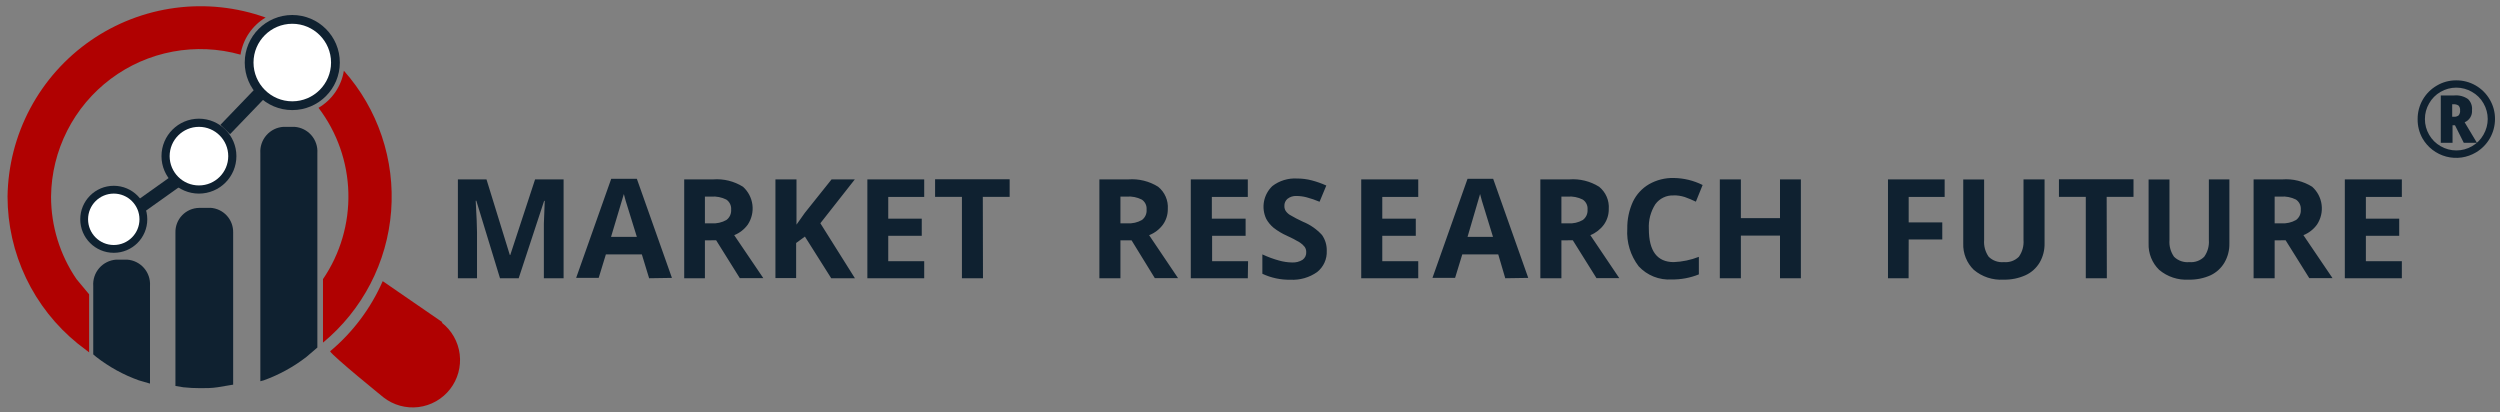 <svg width="285" height="47" viewBox="0 0 285 47" fill="none" xmlns="http://www.w3.org/2000/svg">
<rect x="0" y="0" width="285" height="47" fill="#808080" stroke="none"/>
<g clip-path="url(#clip0_4612_489)">
<path d="M50.43 36.73L43.63 32.05C42.275 35.145 40.221 37.883 37.63 40.05C37.97 40.65 43.73 45.31 43.73 45.31C44.861 46.189 46.295 46.583 47.717 46.405C49.138 46.227 50.431 45.491 51.31 44.36C52.189 43.229 52.583 41.795 52.405 40.373C52.227 38.952 51.491 37.659 50.36 36.78L50.43 36.73Z" fill="#B00101"/>
<path d="M24 23.7H22.7C22.337 23.705 21.978 23.782 21.645 23.927C21.312 24.073 21.011 24.282 20.76 24.545C20.509 24.807 20.312 25.117 20.181 25.456C20.051 25.795 19.989 26.157 20 26.52V44L20.9 44.15C21.544 44.219 22.192 44.252 22.84 44.25C23.5 44.25 24.14 44.25 24.78 44.15L26.58 43.85V26.52C26.599 25.803 26.339 25.106 25.854 24.578C25.368 24.05 24.696 23.731 23.98 23.69L24 23.7ZM14.5 29.6H13.24C12.872 29.625 12.512 29.723 12.181 29.888C11.851 30.052 11.556 30.28 11.313 30.559C11.071 30.838 10.886 31.161 10.768 31.512C10.651 31.862 10.604 32.232 10.63 32.6V40.4L10.96 40.68C12.43 41.828 14.074 42.733 15.83 43.36L17.1 43.73V32.57C17.147 31.832 16.899 31.105 16.412 30.549C15.925 29.992 15.238 29.651 14.5 29.6ZM33.57 14.46H32.3C31.555 14.511 30.861 14.856 30.37 15.418C29.879 15.981 29.631 16.715 29.68 17.46V43.46L30.06 43.36C31.813 42.73 33.456 41.829 34.93 40.69L36.18 39.62V17.45C36.23 16.708 35.983 15.976 35.493 15.415C35.004 14.855 34.312 14.511 33.57 14.46Z" fill="#0F2130"/>
<path d="M22.68 22.07C25.038 22.07 26.95 20.158 26.95 17.8C26.95 15.442 25.038 13.53 22.68 13.53C20.322 13.53 18.41 15.442 18.41 17.8C18.41 20.158 20.322 22.07 22.68 22.07Z" fill="#0F2130"/>
<path d="M33.32 12.55C36.313 12.55 38.74 10.123 38.74 7.13C38.74 4.137 36.313 1.71 33.32 1.71C30.327 1.71 27.9 4.137 27.9 7.13C27.9 10.123 30.327 12.55 33.32 12.55Z" fill="#0F2130"/>
<path d="M31.93 8.26L25.68 14.76M20.26 20.5L14.08 24.9" stroke="#0F2130" stroke-width="1.53" stroke-miterlimit="10"/>
<path d="M12.97 28.82C15.08 28.82 16.79 27.11 16.79 25C16.79 22.89 15.08 21.18 12.97 21.18C10.86 21.18 9.15 22.89 9.15 25C9.15 27.11 10.86 28.82 12.97 28.82Z" fill="#0F2130"/>
<path d="M30.28 2C26.983 0.818 23.452 0.441 19.98 0.899C16.508 1.357 13.195 2.638 10.318 4.634C7.44 6.63 5.081 9.285 3.436 12.377C1.791 15.468 0.908 18.908 0.86 22.41C0.862 25.623 1.582 28.795 2.966 31.694C4.35 34.594 6.363 37.148 8.86 39.17L10.16 40.17V33.55L8.72 31.82C6.828 29.047 5.818 25.767 5.82 22.41C5.848 19.801 6.477 17.233 7.658 14.905C8.838 12.578 10.539 10.554 12.627 8.989C14.716 7.425 17.136 6.362 19.702 5.884C22.267 5.405 24.908 5.524 27.42 6.23C27.556 5.358 27.883 4.527 28.378 3.796C28.872 3.064 29.521 2.451 30.28 2ZM39.2 8.07C39.059 8.943 38.727 9.774 38.227 10.503C37.728 11.233 37.073 11.843 36.31 12.29C38.432 15.081 39.623 18.468 39.714 21.973C39.806 25.477 38.793 28.922 36.82 31.82V39.06C39.055 37.21 40.895 34.929 42.23 32.353C43.565 29.777 44.368 26.958 44.59 24.065C44.812 21.172 44.449 18.264 43.523 15.514C42.597 12.764 41.127 10.229 39.2 8.06V8.07Z" fill="#B00101"/>
<path d="M33.32 11.55C35.761 11.55 37.74 9.571 37.74 7.13C37.74 4.689 35.761 2.71 33.32 2.71C30.879 2.71 28.9 4.689 28.9 7.13C28.9 9.571 30.879 11.55 33.32 11.55Z" fill="white"/>
<path d="M22.68 21.14C24.525 21.14 26.02 19.645 26.02 17.8C26.02 15.955 24.525 14.46 22.68 14.46C20.835 14.46 19.34 15.955 19.34 17.8C19.34 19.645 20.835 21.14 22.68 21.14Z" fill="white"/>
<path d="M12.97 27.93C14.588 27.93 15.9 26.618 15.9 25C15.9 23.382 14.588 22.07 12.97 22.07C11.352 22.07 10.04 23.382 10.04 25C10.04 26.618 11.352 27.93 12.97 27.93Z" fill="white"/>
<path d="M57 31.72L54.3 22.88H54.23C54.33 24.68 54.38 25.88 54.38 26.48V31.72H52.2V20.45H55.46L58.12 29.07H58.17L61 20.45H64.25V31.72H62V25.52L62.1 22.9H62.03L59.13 31.72H57ZM74 31.72L73.17 29H69.07L68.25 31.68H65.68L69.68 20.38H72.6L76.6 31.68L74 31.72ZM72.6 27L71.32 22.87L71.12 22.12L69.66 27H72.6ZM80.36 27.4V31.72H78V20.45H81.3C82.494 20.361 83.685 20.655 84.7 21.29C85.292 21.824 85.674 22.552 85.775 23.343C85.876 24.134 85.689 24.935 85.25 25.6C84.858 26.142 84.321 26.562 83.7 26.81L87.02 31.71H84.34L81.64 27.39L80.36 27.4ZM80.36 25.46H81.13C81.715 25.5 82.299 25.368 82.81 25.08C82.993 24.944 83.139 24.763 83.234 24.555C83.328 24.346 83.368 24.118 83.35 23.89C83.367 23.668 83.325 23.446 83.228 23.246C83.132 23.046 82.984 22.875 82.8 22.75C82.27 22.486 81.68 22.369 81.09 22.41H80.36V25.46ZM97.46 31.72H94.76L91.76 26.97L90.76 27.7V31.7H88.4V20.45H90.8V25.61L91.74 24.28L94.8 20.45H97.45L93.52 25.45L97.46 31.72ZM105.36 31.72H98.88V20.45H105.36V22.45H101.26V24.93H105.08V26.88H101.26V29.78H105.36V31.72ZM112.06 31.72H109.66V22.44H106.6V20.44H115.1V22.44H112.04L112.06 31.72ZM127.73 27.4V31.72H125.33V20.45H128.63C129.824 20.361 131.015 20.655 132.03 21.29C132.404 21.594 132.699 21.983 132.89 22.425C133.082 22.868 133.164 23.349 133.13 23.83C133.138 24.463 132.946 25.083 132.58 25.6C132.18 26.146 131.632 26.567 131 26.81L134.3 31.71H131.65L129 27.4H127.73ZM127.73 25.46H128.5C129.085 25.5 129.669 25.368 130.18 25.08C130.362 24.943 130.507 24.762 130.599 24.554C130.692 24.346 130.73 24.117 130.71 23.89C130.73 23.668 130.69 23.445 130.593 23.244C130.496 23.043 130.346 22.872 130.16 22.75C129.634 22.485 129.047 22.368 128.46 22.41H127.73V25.46ZM142.25 31.72H135.75V20.45H142.25V22.45H138.15V24.93H142V26.88H138.18V29.78H142.28L142.25 31.72ZM151.25 28.6C151.271 29.059 151.183 29.517 150.993 29.936C150.804 30.354 150.518 30.722 150.16 31.01C149.268 31.64 148.19 31.95 147.1 31.89C145.999 31.91 144.907 31.678 143.91 31.21V29C144.532 29.292 145.177 29.53 145.84 29.71C146.309 29.841 146.793 29.912 147.28 29.92C147.705 29.947 148.127 29.843 148.49 29.62C148.631 29.52 148.743 29.386 148.817 29.23C148.891 29.074 148.923 28.902 148.91 28.73C148.914 28.519 148.851 28.313 148.73 28.14C148.575 27.944 148.39 27.775 148.18 27.64C147.709 27.358 147.221 27.104 146.72 26.88C146.166 26.636 145.646 26.324 145.17 25.95C144.838 25.669 144.56 25.331 144.35 24.95C144.059 24.332 143.97 23.638 144.095 22.967C144.221 22.296 144.555 21.681 145.05 21.21C145.851 20.598 146.844 20.293 147.85 20.35C148.417 20.347 148.981 20.418 149.53 20.56C150.102 20.711 150.66 20.908 151.2 21.15L150.43 23C149.946 22.795 149.448 22.624 148.94 22.49C148.561 22.392 148.171 22.342 147.78 22.34C147.419 22.326 147.066 22.439 146.78 22.66C146.66 22.759 146.566 22.885 146.503 23.027C146.441 23.17 146.412 23.325 146.42 23.48C146.413 23.673 146.461 23.864 146.56 24.03C146.683 24.214 146.843 24.371 147.03 24.49C147.519 24.78 148.023 25.044 148.54 25.28C149.367 25.616 150.108 26.132 150.71 26.79C151.078 27.317 151.267 27.948 151.25 28.59V28.6ZM161.68 31.72H155.18V20.45H161.68V22.45H157.58V24.93H161.4V26.88H157.58V29.78H161.68V31.72ZM171.6 31.72L170.8 29H166.7L165.88 31.68H163.3L167.3 20.38H170.22L174.22 31.68L171.6 31.72ZM170.2 27L168.93 22.87L168.73 22.12L167.3 27H170.2ZM178 27.4V31.72H175.6V20.45H178.9C180.094 20.361 181.285 20.655 182.3 21.29C182.674 21.594 182.969 21.983 183.16 22.425C183.352 22.868 183.434 23.349 183.4 23.83C183.408 24.463 183.216 25.083 182.85 25.6C182.456 26.14 181.919 26.559 181.3 26.81L184.6 31.71H182L179.3 27.39L178 27.4ZM178 25.46H178.77C179.352 25.503 179.934 25.371 180.44 25.08C180.623 24.944 180.769 24.763 180.864 24.555C180.958 24.346 180.998 24.118 180.98 23.89C181 23.668 180.96 23.445 180.863 23.244C180.766 23.043 180.616 22.872 180.43 22.75C179.904 22.485 179.317 22.368 178.73 22.41H178V25.46ZM190.8 22.28C190.396 22.26 189.994 22.341 189.629 22.516C189.264 22.691 188.948 22.953 188.71 23.28C188.172 24.122 187.913 25.112 187.97 26.11C187.97 28.617 188.913 29.873 190.8 29.88C191.783 29.842 192.754 29.639 193.67 29.28V31.28C192.685 31.677 191.632 31.874 190.57 31.86C189.871 31.904 189.171 31.793 188.521 31.534C187.871 31.274 187.286 30.873 186.81 30.36C185.872 29.138 185.41 27.617 185.51 26.08C185.491 25.018 185.71 23.966 186.15 23C186.549 22.164 187.19 21.468 187.99 21C188.845 20.513 189.816 20.268 190.8 20.29C191.946 20.305 193.074 20.578 194.1 21.09L193.33 22.99C192.916 22.792 192.492 22.615 192.06 22.46C191.652 22.331 191.227 22.267 190.8 22.27V22.28ZM205.3 31.72H202.92V26.86H198.46V31.72H196.06V20.45H198.46V24.87H202.92V20.45H205.3V31.72ZM217.58 31.72H215.23V20.45H221.69V22.45H217.59V25.35H221.42V27.3H217.59L217.58 31.72ZM233.08 20.45V27.75C233.096 28.514 232.902 29.268 232.52 29.93C232.14 30.567 231.575 31.073 230.9 31.38C230.117 31.729 229.267 31.9 228.41 31.88C227.175 31.959 225.956 31.558 225.01 30.76C224.612 30.371 224.3 29.903 224.094 29.387C223.887 28.87 223.79 28.316 223.81 27.76V20.46H226.19V27.36C226.136 28.038 226.32 28.713 226.71 29.27C226.938 29.493 227.212 29.663 227.512 29.768C227.813 29.873 228.133 29.912 228.45 29.88C228.761 29.91 229.074 29.87 229.368 29.765C229.662 29.66 229.929 29.491 230.15 29.27C230.546 28.712 230.734 28.032 230.68 27.35V20.45H233.08ZM240.18 31.72H237.78V22.44H234.72V20.44H243.22V22.44H240.16L240.18 31.72ZM254.15 20.45V27.75C254.166 28.514 253.972 29.268 253.59 29.93C253.221 30.561 252.67 31.066 252.01 31.38C251.227 31.729 250.377 31.9 249.52 31.88C248.291 31.954 247.081 31.553 246.14 30.76C245.742 30.371 245.43 29.903 245.224 29.387C245.017 28.87 244.92 28.316 244.94 27.76V20.46H247.32V27.36C247.266 28.038 247.45 28.713 247.84 29.27C248.068 29.493 248.342 29.663 248.642 29.768C248.943 29.873 249.263 29.912 249.58 29.88C249.891 29.91 250.204 29.87 250.498 29.765C250.792 29.66 251.059 29.491 251.28 29.27C251.676 28.712 251.864 28.032 251.81 27.35V20.45H254.15ZM259.31 27.4V31.72H256.91V20.45H260.19C261.384 20.361 262.575 20.655 263.59 21.29C264.182 21.824 264.564 22.552 264.665 23.343C264.766 24.134 264.579 24.935 264.14 25.6C263.748 26.142 263.211 26.562 262.59 26.81L265.91 31.71H263.26L260.56 27.39L259.31 27.4ZM259.31 25.46H260.08C260.662 25.498 261.242 25.366 261.75 25.08C261.933 24.944 262.079 24.763 262.174 24.555C262.268 24.346 262.308 24.118 262.29 23.89C262.307 23.668 262.265 23.446 262.169 23.246C262.072 23.046 261.924 22.875 261.74 22.75C261.21 22.486 260.62 22.369 260.03 22.41H259.31V25.46ZM273.81 31.72H267.31V20.45H273.81V22.45H269.71V24.93H273.51V26.88H269.71V29.78H273.81V31.72ZM275.61 13.57C275.606 12.796 275.808 12.034 276.194 11.363C276.581 10.692 277.138 10.135 277.81 9.75C278.479 9.356 279.243 9.153 280.02 9.16C280.794 9.156 281.556 9.358 282.227 9.744C282.898 10.131 283.455 10.688 283.84 11.36C284.233 12.03 284.437 12.793 284.43 13.57C284.429 14.336 284.23 15.089 283.851 15.755C283.473 16.421 282.928 16.977 282.27 17.37C281.765 17.672 281.205 17.871 280.623 17.954C280.041 18.037 279.448 18.003 278.879 17.854C278.31 17.705 277.776 17.444 277.309 17.086C276.842 16.728 276.452 16.281 276.16 15.77C275.787 15.098 275.597 14.339 275.61 13.57ZM276.44 13.57C276.437 14.199 276.602 14.817 276.92 15.36C277.232 15.909 277.689 16.362 278.24 16.67C278.782 16.984 279.398 17.15 280.025 17.15C280.652 17.15 281.268 16.984 281.81 16.67C282.359 16.358 282.812 15.901 283.12 15.35C283.434 14.808 283.6 14.192 283.6 13.565C283.6 12.938 283.434 12.322 283.12 11.78C282.808 11.231 282.351 10.778 281.8 10.47C281.258 10.156 280.642 9.99 280.015 9.99C279.388 9.99 278.772 10.156 278.23 10.47C277.681 10.782 277.228 11.239 276.92 11.79C276.604 12.33 276.438 12.944 276.44 13.57ZM281.81 12.57C281.832 12.858 281.763 13.145 281.612 13.391C281.461 13.637 281.236 13.829 280.97 13.94L282.37 16.28H280.87L279.87 14.28H279.59V16.28H278.25V10.88H279.79C280.342 10.832 280.893 10.977 281.35 11.29C281.516 11.45 281.643 11.646 281.723 11.862C281.803 12.079 281.832 12.31 281.81 12.54V12.57ZM279.55 13.31H279.73C279.93 13.329 280.13 13.272 280.29 13.15C280.414 12.991 280.471 12.79 280.45 12.59C280.47 12.396 280.412 12.202 280.29 12.05C280.126 11.929 279.923 11.872 279.72 11.89H279.55V13.31Z" fill="#0F2130"/>
</g>
<defs>
<clipPath id="clip0_4612_489">
<rect width="285" height="47" fill="white"/>
</clipPath>
</defs>
</svg>
